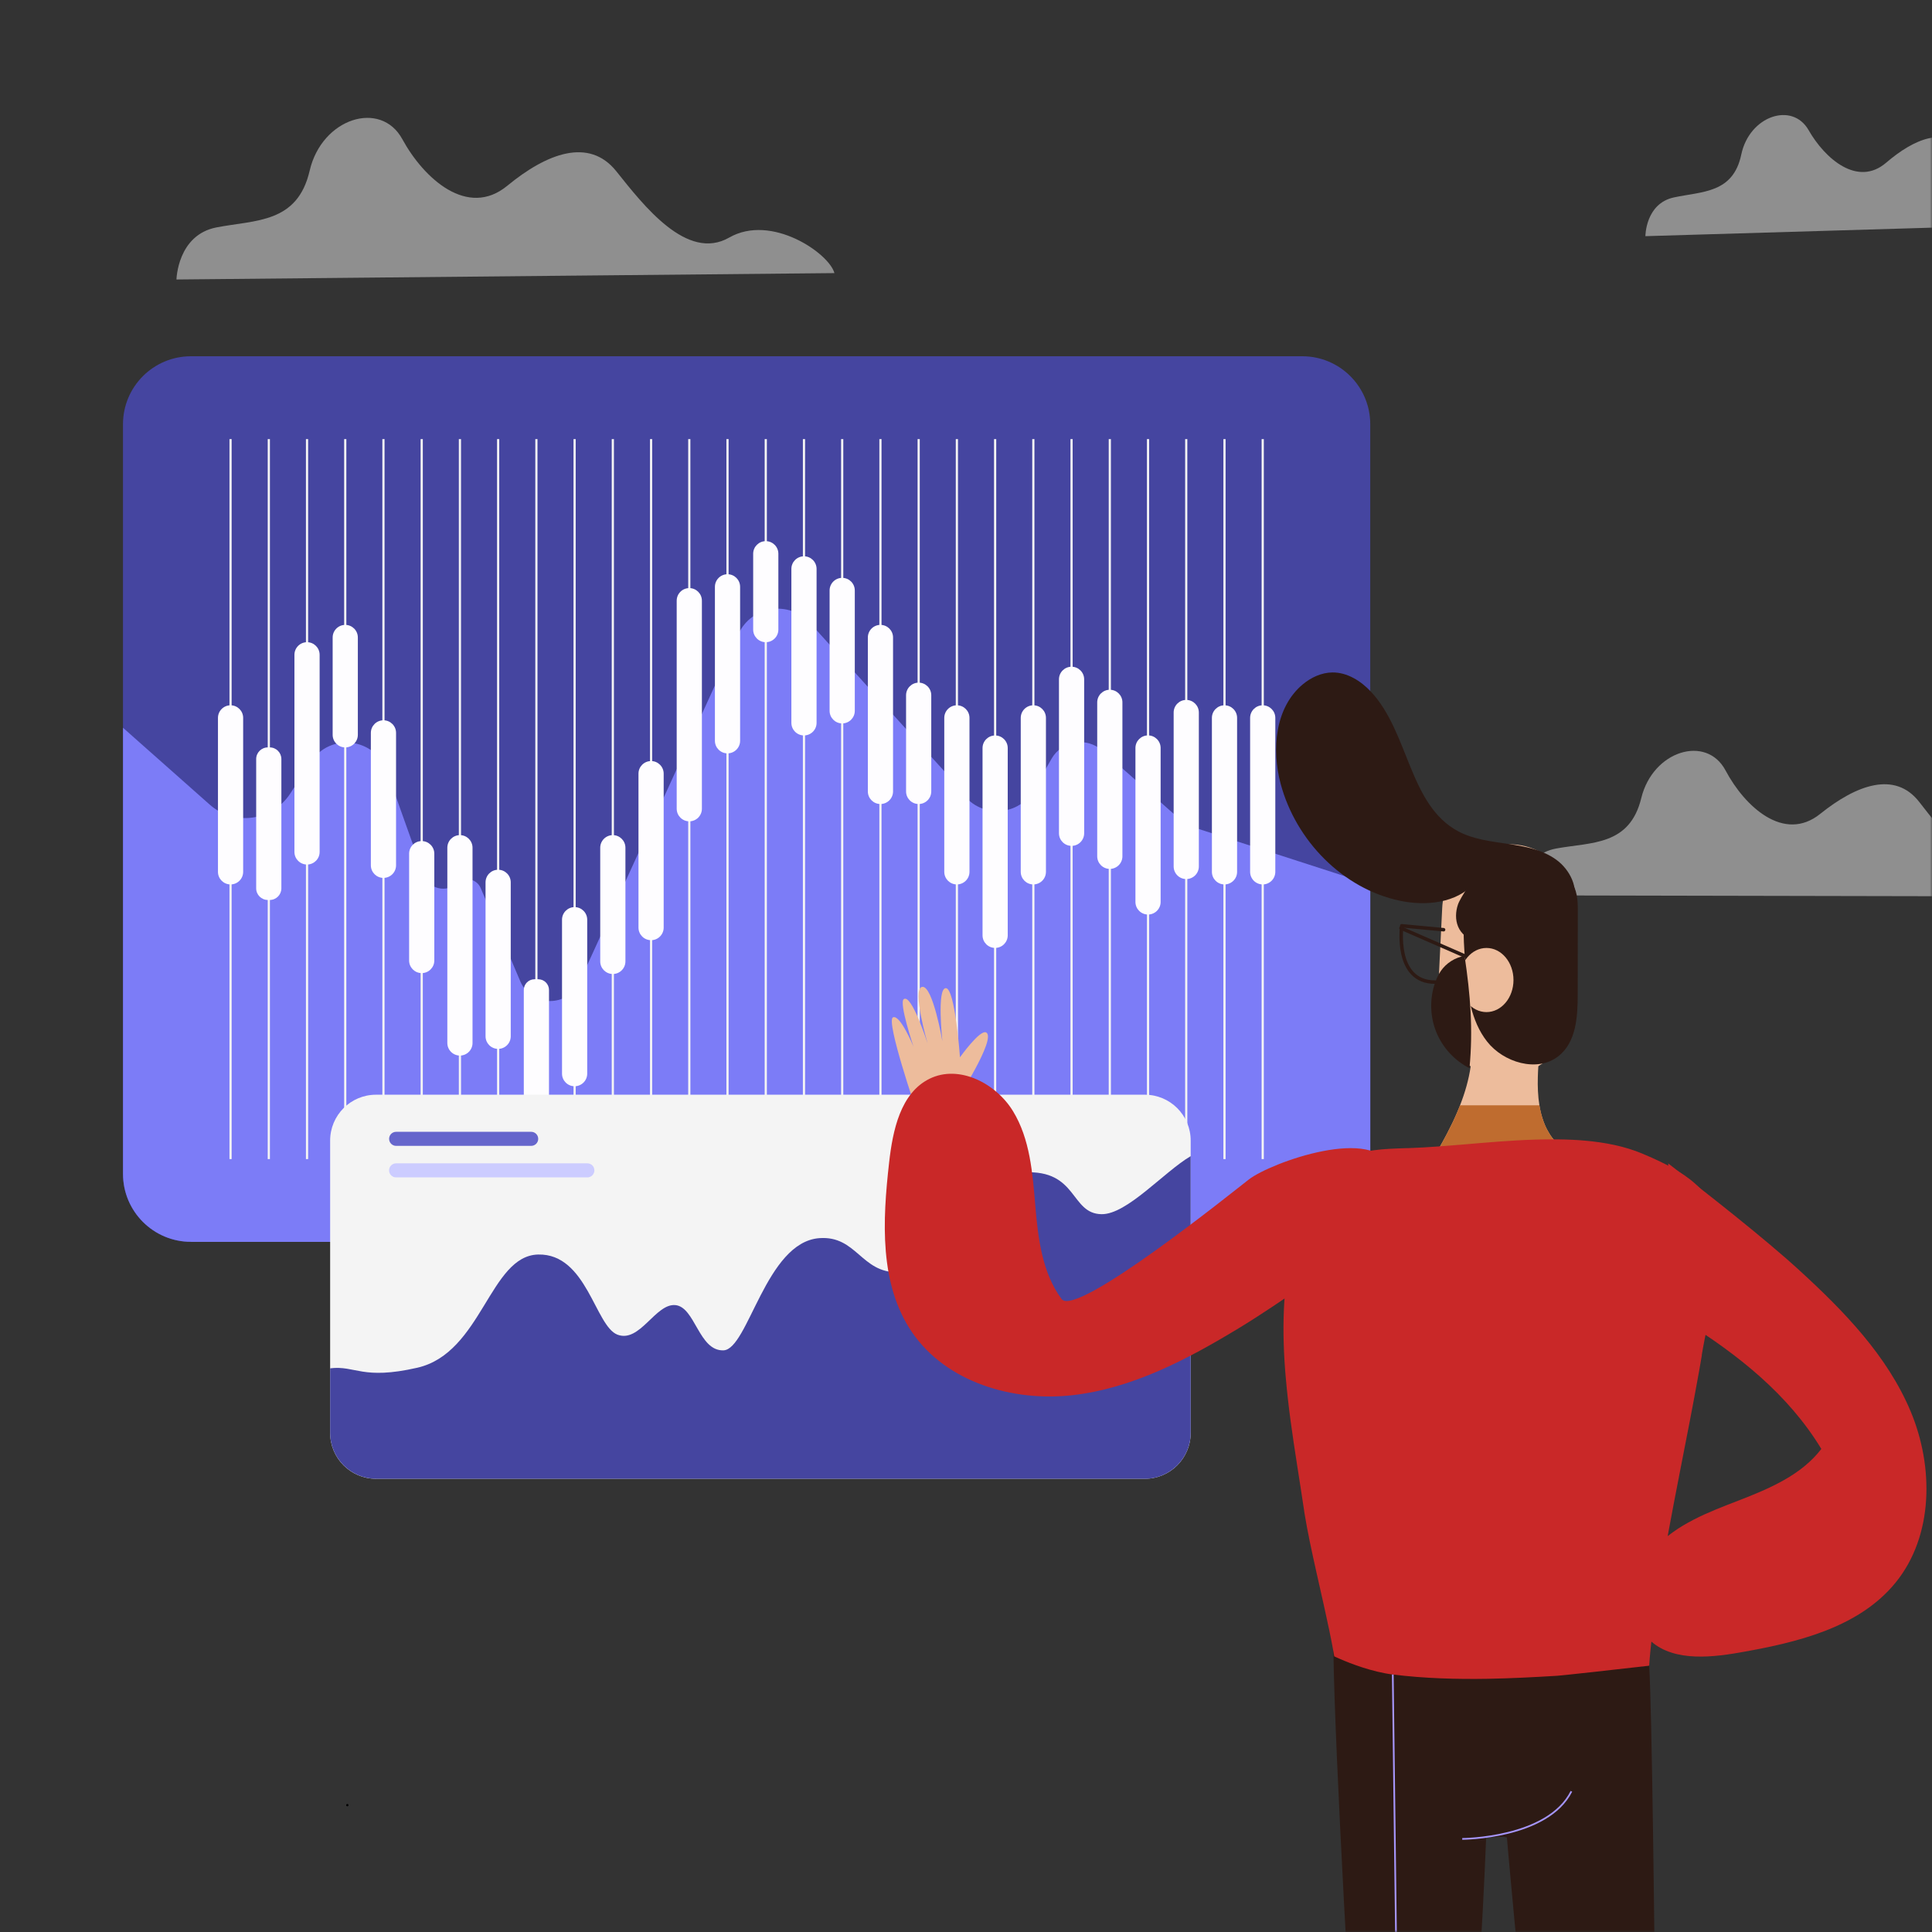 <svg width="439" height="439" viewBox="0 0 439 439" fill="none" xmlns="http://www.w3.org/2000/svg">
<rect x="0" y="0" width="439" height="439" fill="#333333" stroke="none"/>
<g clip-path="url(#clip0_562_20835)">
<mask id="mask0_562_20835" style="mask-type:luminance" maskUnits="userSpaceOnUse" x="0" y="0" width="439" height="439">
<path d="M439 0H0V439H439V0Z" fill="white"/>
</mask>
<g mask="url(#mask0_562_20835)">
<path opacity="0.45" d="M40.098 63.523C40.098 63.523 40.3 53.391 49.203 51.67C58.105 49.949 67.588 50.775 70.362 38.79C73.137 26.814 86.517 22.644 91.408 31.608C96.298 40.572 106.246 49.642 115.263 42.214C124.28 34.795 133.851 31.186 140.032 38.904C146.213 46.63 156.09 59.493 165.696 53.979C175.31 48.474 188.427 57.597 189.604 62.057L40.098 63.506V63.523Z" fill="white"/>
<path opacity="0.45" d="M345.246 203.45C345.246 203.45 345.536 194.275 353.622 192.8C361.709 191.334 370.295 192.177 372.938 181.351C375.581 170.525 387.75 166.89 392.087 175.064C396.425 183.238 405.345 191.562 413.598 184.933C421.852 178.304 430.561 175.135 436.084 182.202C441.607 189.27 450.422 201.036 459.184 196.145C467.955 191.255 479.747 199.666 480.765 203.722L345.246 203.45Z" fill="white"/>
<path opacity="0.45" d="M373.878 53.663C373.878 53.663 373.878 46.244 380.366 44.857C386.855 43.47 393.809 43.926 395.661 35.12C397.514 26.314 407.251 23.074 410.956 29.562C414.661 36.051 422.08 42.539 428.569 36.981C435.057 31.424 442.011 28.64 446.647 34.198C451.282 39.756 458.693 49.028 465.646 44.857C472.6 40.687 482.328 47.175 483.259 50.415L373.878 53.663Z" fill="white"/>
<path d="M78.923 410.439C79.265 410.439 79.265 409.912 78.923 409.912C78.58 409.912 78.58 410.439 78.923 410.439Z" fill="black"/>
<path d="M295.912 80.951H43.39C34.861 80.951 27.946 87.866 27.946 96.395V266.745C27.946 275.274 34.861 282.189 43.39 282.189H295.912C304.441 282.189 311.356 275.274 311.356 266.745V96.395C311.356 87.866 304.441 80.951 295.912 80.951Z" fill="#4545A0"/>
<path d="M43.39 282.189H295.921C304.446 282.189 311.365 275.279 311.365 266.745V200.965L272.057 188.261C270.397 187.725 268.878 186.856 267.57 185.697L250.423 170.516C246.849 167.355 241.274 168.286 238.921 172.43L234.944 179.445C231.168 186.109 221.484 185.89 218.025 179.05L184.046 141.551C179.296 136.309 170.727 137.635 167.785 144.071L131.664 223.17C129.013 228.973 120.733 228.868 118.231 222.994L109.24 201.817C108.336 199.683 105.579 199.095 103.885 200.676C101.426 202.967 97.431 201.993 96.307 198.832L87.879 175.161C85.192 167.61 75.007 166.407 70.635 173.124L65.929 180.35C61.863 186.584 53.206 187.76 47.64 182.817L27.955 165.371V266.727C27.955 275.253 34.865 282.171 43.399 282.171L43.39 282.189Z" fill="#7C7CF7"/>
<path d="M52.39 99.776V263.373" stroke="#F4F4F4" stroke-width="0.5" stroke-miterlimit="10"/>
<path d="M61.082 99.776V263.373" stroke="#F4F4F4" stroke-width="0.5" stroke-miterlimit="10"/>
<path d="M69.766 99.776V263.373" stroke="#F4F4F4" stroke-width="0.5" stroke-miterlimit="10"/>
<path d="M78.448 99.776V263.373" stroke="#F4F4F4" stroke-width="0.5" stroke-miterlimit="10"/>
<path d="M87.132 99.776V263.373" stroke="#F4F4F4" stroke-width="0.5" stroke-miterlimit="10"/>
<path d="M95.824 99.776V263.373" stroke="#F4F4F4" stroke-width="0.5" stroke-miterlimit="10"/>
<path d="M104.508 99.776V263.373" stroke="#F4F4F4" stroke-width="0.5" stroke-miterlimit="10"/>
<path d="M113.191 99.776V263.373" stroke="#F4F4F4" stroke-width="0.5" stroke-miterlimit="10"/>
<path d="M121.884 99.776V263.373" stroke="#F4F4F4" stroke-width="0.5" stroke-miterlimit="10"/>
<path d="M130.566 99.776V263.373" stroke="#F4F4F4" stroke-width="0.5" stroke-miterlimit="10"/>
<path d="M139.25 99.776V263.373" stroke="#F4F4F4" stroke-width="0.5" stroke-miterlimit="10"/>
<path d="M147.942 99.776V263.373" stroke="#F4F4F4" stroke-width="0.5" stroke-miterlimit="10"/>
<path d="M156.626 99.776V263.373" stroke="#F4F4F4" stroke-width="0.5" stroke-miterlimit="10"/>
<path d="M165.31 99.776V263.373" stroke="#F4F4F4" stroke-width="0.5" stroke-miterlimit="10"/>
<path d="M174.001 99.776V263.373" stroke="#F4F4F4" stroke-width="0.5" stroke-miterlimit="10"/>
<path d="M182.685 99.776V263.373" stroke="#F4F4F4" stroke-width="0.5" stroke-miterlimit="10"/>
<path d="M191.368 99.776V263.373" stroke="#F4F4F4" stroke-width="0.5" stroke-miterlimit="10"/>
<path d="M200.061 99.776V263.373" stroke="#F4F4F4" stroke-width="0.5" stroke-miterlimit="10"/>
<path d="M208.744 99.776V263.373" stroke="#F4F4F4" stroke-width="0.5" stroke-miterlimit="10"/>
<path d="M217.428 99.776V263.373" stroke="#F4F4F4" stroke-width="0.5" stroke-miterlimit="10"/>
<path d="M226.119 99.776V263.373" stroke="#F4F4F4" stroke-width="0.5" stroke-miterlimit="10"/>
<path d="M234.803 99.776V263.373" stroke="#F4F4F4" stroke-width="0.5" stroke-miterlimit="10"/>
<path d="M243.486 99.776V263.373" stroke="#F4F4F4" stroke-width="0.5" stroke-miterlimit="10"/>
<path d="M252.179 99.776V263.373" stroke="#F4F4F4" stroke-width="0.5" stroke-miterlimit="10"/>
<path d="M260.862 99.776V263.373" stroke="#F4F4F4" stroke-width="0.5" stroke-miterlimit="10"/>
<path d="M269.545 99.776V263.373" stroke="#F4F4F4" stroke-width="0.5" stroke-miterlimit="10"/>
<path d="M278.237 99.776V263.373" stroke="#F4F4F4" stroke-width="0.5" stroke-miterlimit="10"/>
<path d="M286.921 99.776V263.373" stroke="#F4F4F4" stroke-width="0.5" stroke-miterlimit="10"/>
<path d="M52.39 200.965C50.809 200.965 49.527 199.683 49.527 198.103V163.124C49.527 161.543 50.809 160.261 52.39 160.261C53.97 160.261 55.252 161.543 55.252 163.124V198.103C55.252 199.683 53.97 200.965 52.39 200.965Z" fill="#FEFDFF"/>
<path d="M61.293 169.831H60.854C59.394 169.831 58.211 171.015 58.211 172.474V201.852C58.211 203.312 59.394 204.495 60.854 204.495H61.293C62.752 204.495 63.935 203.312 63.935 201.852V172.474C63.935 171.015 62.752 169.831 61.293 169.831Z" fill="#FEFDFF"/>
<path d="M69.766 196.443C68.185 196.443 66.903 195.162 66.903 193.581V148.786C66.903 147.205 68.185 145.923 69.766 145.923C71.346 145.923 72.628 147.205 72.628 148.786V193.581C72.628 195.162 71.346 196.443 69.766 196.443Z" fill="#FEFDFF"/>
<path d="M78.449 169.831C76.869 169.831 75.587 168.549 75.587 166.969V144.852C75.587 143.272 76.869 141.99 78.449 141.99C80.03 141.99 81.311 143.272 81.311 144.852V166.969C81.311 168.549 80.03 169.831 78.449 169.831Z" fill="#FEFDFF"/>
<path d="M87.132 199.481C85.551 199.481 84.269 198.199 84.269 196.619V166.53C84.269 164.95 85.551 163.668 87.132 163.668C88.712 163.668 89.994 164.95 89.994 166.53V196.619C89.994 198.199 88.712 199.481 87.132 199.481Z" fill="#FEFDFF"/>
<path d="M95.824 221.115C94.244 221.115 92.962 219.833 92.962 218.253V193.976C92.962 192.396 94.244 191.114 95.824 191.114C97.405 191.114 98.686 192.396 98.686 193.976V218.253C98.686 219.833 97.405 221.115 95.824 221.115Z" fill="#FEFDFF"/>
<path d="M104.508 239.852C102.927 239.852 101.646 238.57 101.646 236.99V192.624C101.646 191.044 102.927 189.762 104.508 189.762C106.088 189.762 107.37 191.044 107.37 192.624V236.99C107.37 238.57 106.088 239.852 104.508 239.852Z" fill="#FEFDFF"/>
<path d="M113.191 238.333C111.611 238.333 110.329 237.051 110.329 235.471V200.491C110.329 198.911 111.611 197.629 113.191 197.629C114.772 197.629 116.054 198.911 116.054 200.491V235.471C116.054 237.051 114.772 238.333 113.191 238.333Z" fill="#FEFDFF"/>
<path d="M122.305 222.511H121.462C120.114 222.511 119.021 223.604 119.021 224.952V249.668C119.021 251.016 120.114 252.109 121.462 252.109H122.305C123.653 252.109 124.746 251.016 124.746 249.668V224.952C124.746 223.604 123.653 222.511 122.305 222.511Z" fill="#FEFDFF"/>
<path d="M130.567 246.823C128.987 246.823 127.705 245.541 127.705 243.961V208.981C127.705 207.401 128.987 206.119 130.567 206.119C132.148 206.119 133.43 207.401 133.43 208.981V243.961C133.43 245.541 132.148 246.823 130.567 246.823Z" fill="#FEFDFF"/>
<path d="M139.25 221.317C137.67 221.317 136.388 220.035 136.388 218.455V192.624C136.388 191.044 137.67 189.762 139.25 189.762C140.83 189.762 142.112 191.044 142.112 192.624V218.455C142.112 220.035 140.83 221.317 139.25 221.317Z" fill="#FEFDFF"/>
<path d="M147.942 213.635C146.362 213.635 145.08 212.353 145.08 210.772V175.793C145.08 174.213 146.362 172.931 147.942 172.931C149.523 172.931 150.805 174.213 150.805 175.793V210.772C150.805 212.353 149.523 213.635 147.942 213.635Z" fill="#FEFDFF"/>
<path d="M156.626 186.627C155.046 186.627 153.764 185.346 153.764 183.765V136.494C153.764 134.913 155.046 133.631 156.626 133.631C158.206 133.631 159.488 134.913 159.488 136.494V183.765C159.488 185.346 158.206 186.627 156.626 186.627Z" fill="#FEFDFF"/>
<path d="M165.31 171.184C163.729 171.184 162.447 169.902 162.447 168.321V133.342C162.447 131.761 163.729 130.479 165.31 130.479C166.89 130.479 168.172 131.761 168.172 133.342V168.321C168.172 169.902 166.89 171.184 165.31 171.184Z" fill="#FEFDFF"/>
<path d="M174.002 145.923C172.422 145.923 171.14 144.641 171.14 143.061V125.826C171.14 124.245 172.422 122.964 174.002 122.964C175.582 122.964 176.864 124.245 176.864 125.826V143.061C176.864 144.641 175.582 145.923 174.002 145.923Z" fill="#FEFDFF"/>
<path d="M182.685 167.11C181.104 167.11 179.822 165.828 179.822 164.247V129.268C179.822 127.687 181.104 126.406 182.685 126.406C184.265 126.406 185.547 127.687 185.547 129.268V164.247C185.547 165.828 184.265 167.11 182.685 167.11Z" fill="#FEFDFF"/>
<path d="M191.368 164.379C189.788 164.379 188.506 163.097 188.506 161.517V134.167C188.506 132.587 189.788 131.305 191.368 131.305C192.949 131.305 194.23 132.587 194.23 134.167V161.517C194.23 163.097 192.949 164.379 191.368 164.379Z" fill="#FEFDFF"/>
<path d="M200.061 182.694C198.48 182.694 197.198 181.412 197.198 179.832V144.852C197.198 143.272 198.48 141.99 200.061 141.99C201.641 141.99 202.923 143.272 202.923 144.852V179.832C202.923 181.412 201.641 182.694 200.061 182.694Z" fill="#FEFDFF"/>
<path d="M208.744 182.694C207.164 182.694 205.882 181.412 205.882 179.832V157.978C205.882 156.398 207.164 155.116 208.744 155.116C210.325 155.116 211.606 156.398 211.606 157.978V179.832C211.606 181.412 210.325 182.694 208.744 182.694Z" fill="#FEFDFF"/>
<path d="M217.428 200.965C215.847 200.965 214.565 199.683 214.565 198.103V163.124C214.565 161.543 215.847 160.261 217.428 160.261C219.008 160.261 220.29 161.543 220.29 163.124V198.103C220.29 199.683 219.008 200.965 217.428 200.965Z" fill="#FEFDFF"/>
<path d="M226.12 215.391C224.54 215.391 223.258 214.109 223.258 212.529V169.981C223.258 168.4 224.54 167.118 226.12 167.118C227.701 167.118 228.982 168.4 228.982 169.981V212.529C228.982 214.109 227.701 215.391 226.12 215.391Z" fill="#FEFDFF"/>
<path d="M234.803 200.965C233.222 200.965 231.94 199.683 231.94 198.103V163.124C231.94 161.543 233.222 160.261 234.803 160.261C236.383 160.261 237.665 161.543 237.665 163.124V198.103C237.665 199.683 236.383 200.965 234.803 200.965Z" fill="#FEFDFF"/>
<path d="M243.486 192.203C241.906 192.203 240.624 190.921 240.624 189.341V154.361C240.624 152.781 241.906 151.499 243.486 151.499C245.067 151.499 246.349 152.781 246.349 154.361V189.341C246.349 190.921 245.067 192.203 243.486 192.203Z" fill="#FEFDFF"/>
<path d="M252.179 197.436C250.598 197.436 249.316 196.154 249.316 194.573V159.594C249.316 158.014 250.598 156.732 252.179 156.732C253.759 156.732 255.041 158.014 255.041 159.594V194.573C255.041 196.154 253.759 197.436 252.179 197.436Z" fill="#FEFDFF"/>
<path d="M260.862 207.805C259.282 207.805 258 206.523 258 204.943V169.963C258 168.383 259.282 167.101 260.862 167.101C262.443 167.101 263.725 168.383 263.725 169.963V204.943C263.725 206.523 262.443 207.805 260.862 207.805Z" fill="#FEFDFF"/>
<path d="M269.546 199.745C267.965 199.745 266.684 198.463 266.684 196.883V161.903C266.684 160.323 267.965 159.041 269.546 159.041C271.126 159.041 272.408 160.323 272.408 161.903V196.883C272.408 198.463 271.126 199.745 269.546 199.745Z" fill="#FEFDFF"/>
<path d="M278.237 200.965C276.657 200.965 275.375 199.683 275.375 198.103V163.124C275.375 161.543 276.657 160.261 278.237 160.261C279.818 160.261 281.1 161.543 281.1 163.124V198.103C281.1 199.683 279.818 200.965 278.237 200.965Z" fill="#FEFDFF"/>
<path d="M286.921 200.965C285.34 200.965 284.059 199.683 284.059 198.103V163.124C284.059 161.543 285.34 160.261 286.921 160.261C288.501 160.261 289.783 161.543 289.783 163.124V198.103C289.783 199.683 288.501 200.965 286.921 200.965Z" fill="#FEFDFF"/>
<path d="M260.133 248.746H85.438C79.682 248.746 75.016 253.412 75.016 259.168V325.597C75.016 331.353 79.682 336.019 85.438 336.019H260.133C265.889 336.019 270.555 331.353 270.555 325.597V259.168C270.555 253.412 265.889 248.746 260.133 248.746Z" fill="#F4F4F4"/>
<path d="M120.698 260.371H90.012C89.134 260.371 88.414 259.66 88.414 258.773C88.414 257.895 89.125 257.175 90.012 257.175H120.698C121.576 257.175 122.296 257.886 122.296 258.773C122.296 259.651 121.585 260.371 120.698 260.371Z" fill="#6666CC"/>
<path d="M133.464 267.535H90.003C89.125 267.535 88.405 266.824 88.405 265.937C88.405 265.059 89.117 264.339 90.003 264.339H133.464C134.342 264.339 135.062 265.051 135.062 265.937C135.062 266.815 134.351 267.535 133.464 267.535Z" fill="#CCCCFF"/>
<path d="M85.455 336.019H260.107C265.875 336.019 270.555 331.34 270.555 325.571V262.706C264.462 266.289 256.068 275.99 250.282 275.894C243.153 275.771 244.926 265.7 232.625 266.403C220.316 267.105 212.291 288.923 203.994 289.081C195.697 289.239 194.626 280.723 186.188 281.337C174.001 282.224 170.006 306.65 164.387 306.835C158.768 307.019 157.969 296.957 153.447 296.553C148.926 296.149 145.396 305.21 140.304 303.27C135.22 301.33 133.35 284.814 122.296 285.06C111.242 285.306 109.539 307.423 94.814 310.786C82.268 313.648 80.802 310.215 75.016 310.917V325.562C75.016 331.331 79.695 336.011 85.464 336.011L85.455 336.019Z" fill="#4545A0"/>
<path d="M379.068 264.366C387.664 271.003 400.843 281.302 408.85 288.634C418.964 297.888 428.816 308.02 434.128 320.654C439.439 333.289 439.369 349.022 430.695 359.646C422.292 369.936 408.2 373.255 395.118 375.529C387.848 376.794 379.209 377.496 374.239 372.044C369.226 366.556 370.991 357.302 375.986 351.806C380.982 346.301 388.261 343.579 395.197 340.901C402.133 338.214 409.342 335.141 413.855 329.232C406.312 316.809 394.934 307.818 382.615 300.118C382.896 290.091 379.077 274.41 379.068 264.374V264.366Z" fill="#C92828"/>
<path d="M353.676 259.651C351.384 262.812 347.899 265.402 344.115 266.368C340.33 267.333 336.213 266.938 332.683 265.261C331.717 264.805 330.804 264.26 329.891 263.716C328.767 263.049 327.643 262.381 326.52 261.714C326.616 261.556 326.704 261.398 326.8 261.231C327.494 260.028 328.17 258.808 328.811 257.57C329.224 256.78 329.619 255.99 330.005 255.191C330.093 255.015 330.172 254.839 330.251 254.664C330.269 254.62 330.295 254.576 330.312 254.532C330.418 254.304 330.523 254.084 330.62 253.865C330.716 253.645 330.813 253.435 330.91 253.215C330.91 253.215 330.91 253.198 330.918 253.189C331.015 252.96 331.111 252.741 331.208 252.513C331.305 252.284 331.392 252.056 331.489 251.837C331.577 251.608 331.673 251.38 331.761 251.152C332.885 248.272 333.745 245.313 334.176 242.31C334.544 239.729 334.606 237.104 334.246 234.452C334.869 234.338 335.554 234.18 336.274 234.013C338.153 233.565 340.26 232.995 341.981 232.635C342.174 232.591 342.359 232.556 342.543 232.521C343.597 232.327 344.659 232.126 345.73 232.169C347.433 232.24 348.9 234.461 350.577 234.171C350.067 236.849 349.725 239.562 349.549 242.284C349.497 243.101 349.453 243.926 349.435 244.742C349.374 246.85 349.453 249.036 349.787 251.143C349.804 251.248 349.822 251.345 349.839 251.45C349.857 251.547 349.874 251.643 349.892 251.74C349.945 252.039 350.006 252.337 350.076 252.627C350.103 252.723 350.12 252.82 350.146 252.917C350.173 253.013 350.199 253.11 350.226 253.206C350.252 253.294 350.269 253.373 350.296 253.461C350.322 253.566 350.357 253.672 350.384 253.777C350.41 253.874 350.445 253.97 350.471 254.067C350.559 254.348 350.656 254.629 350.761 254.91C350.796 254.997 350.831 255.094 350.866 255.182C350.945 255.375 351.016 255.559 351.095 255.744C351.174 255.919 351.253 256.095 351.332 256.262C351.358 256.314 351.384 256.367 351.411 256.42C351.446 256.499 351.481 256.569 351.525 256.639C351.551 256.692 351.578 256.736 351.604 256.789C351.709 256.982 351.815 257.184 351.938 257.368C351.973 257.429 352.008 257.491 352.043 257.552C352.096 257.64 352.148 257.728 352.21 257.816C352.236 257.86 352.271 257.912 352.298 257.956C352.35 258.035 352.403 258.114 352.464 258.193C352.5 258.237 352.526 258.281 352.552 258.325C352.631 258.43 352.701 258.527 352.78 258.624C352.86 258.729 352.947 258.834 353.035 258.94C353.079 258.992 353.123 259.045 353.167 259.089C353.211 259.15 353.263 259.212 353.316 259.264C353.342 259.291 353.369 259.326 353.395 259.352C353.421 259.387 353.457 259.414 353.483 259.449C353.483 259.449 353.544 259.51 353.571 259.545C353.597 259.581 353.632 259.607 353.658 259.642L353.676 259.651Z" fill="#EDBC9C"/>
<path d="M353.676 259.651C351.384 262.812 347.899 265.402 344.115 266.368C340.33 267.333 336.213 266.938 332.683 265.261C331.717 264.805 330.804 264.26 329.891 263.716C328.767 263.049 327.643 262.381 326.52 261.714C326.616 261.556 326.704 261.398 326.8 261.231C327.494 260.028 328.17 258.808 328.811 257.57C329.224 256.78 329.619 255.99 330.005 255.191C330.093 255.015 330.172 254.839 330.251 254.664C330.269 254.62 330.295 254.576 330.312 254.532C330.418 254.313 330.514 254.084 330.62 253.865C330.716 253.645 330.813 253.435 330.91 253.215C330.91 253.215 330.91 253.198 330.918 253.189C331.015 252.961 331.111 252.741 331.208 252.513C331.305 252.284 331.392 252.056 331.489 251.837C331.577 251.608 331.673 251.38 331.761 251.152H349.795C349.813 251.257 349.83 251.354 349.848 251.459C349.866 251.556 349.883 251.652 349.901 251.749C349.962 252.047 350.024 252.346 350.085 252.636C350.111 252.732 350.129 252.829 350.155 252.925C350.182 253.022 350.208 253.119 350.234 253.215C350.261 253.303 350.278 253.382 350.305 253.47C350.331 253.575 350.366 253.68 350.392 253.786C350.419 253.882 350.454 253.979 350.48 254.076C350.568 254.357 350.665 254.638 350.77 254.918C350.805 255.006 350.84 255.103 350.875 255.191C350.954 255.384 351.025 255.568 351.104 255.753C351.183 255.928 351.262 256.104 351.341 256.271C351.367 256.323 351.393 256.376 351.42 256.429C351.455 256.508 351.49 256.578 351.534 256.648C351.56 256.701 351.586 256.745 351.613 256.797C351.718 256.991 351.823 257.193 351.946 257.377C351.982 257.438 352.017 257.5 352.052 257.561C352.104 257.649 352.157 257.737 352.219 257.825C352.245 257.869 352.28 257.921 352.306 257.965C352.359 258.044 352.412 258.123 352.473 258.202C352.508 258.246 352.535 258.29 352.561 258.334C352.64 258.439 352.71 258.536 352.789 258.632C352.868 258.738 352.956 258.843 353.044 258.949C353.088 259.001 353.132 259.054 353.176 259.098C353.228 259.159 353.281 259.221 353.325 259.273C353.351 259.3 353.378 259.335 353.404 259.361C353.43 259.396 353.465 259.423 353.492 259.458C353.492 259.458 353.553 259.519 353.579 259.554C353.606 259.589 353.641 259.616 353.667 259.651H353.676Z" fill="#BF6C2F"/>
<path d="M332.261 417.849L349.865 416.857C363.834 416.075 374.616 404.003 373.835 390.034L371.043 340.365C370.261 326.396 358.189 315.615 344.22 316.396L326.616 317.388C312.647 318.17 301.865 330.242 302.646 344.211L305.438 393.88C306.22 407.848 318.292 418.63 332.261 417.849Z" fill="#2D1A14"/>
<path d="M360.366 585.608C356.986 564.624 339.987 404.793 340.04 383.519L374.739 378.471C375.994 400.078 376.96 561.542 377.057 585.257L360.375 585.608H360.366Z" fill="#2D1A14"/>
<path d="M308.837 490.776C307.151 465.963 303.253 397.822 302.989 375.169L337.951 377.795C339.611 400.869 335.221 467.798 332.815 490.776H308.837Z" fill="#2D1A14"/>
<path d="M386.706 307.915C386.636 308.345 386.566 308.784 386.487 309.214C386.355 310.013 386.215 310.821 386.065 311.646C385.723 313.56 385.363 315.536 384.977 317.573C384.669 319.223 384.344 320.909 384.02 322.621C382.465 330.699 380.718 339.391 379.155 347.872C378.567 351.059 378.005 354.22 377.487 357.302C377.206 358.97 376.943 360.621 376.688 362.245C375.775 368.145 375.073 373.659 374.73 378.471C374.73 378.471 374.651 378.488 374.511 378.506H374.414C374.414 378.506 374.397 378.523 374.388 378.523C374.124 378.558 373.721 378.602 373.194 378.664C368.558 379.208 354.896 380.718 353.834 380.78C348.636 381.096 343.395 381.368 338.144 381.465C330.883 381.588 323.622 381.377 316.457 380.49C311.734 379.902 306.764 377.953 304.473 376.952C303.647 376.6 303.173 376.363 303.173 376.363C303.112 375.995 303.05 375.626 302.98 375.24V375.222C302.436 372.184 301.681 368.663 300.864 364.985C300.302 362.465 299.714 359.866 299.135 357.302C298.072 352.543 297.071 347.899 296.448 344.027C296.43 343.895 296.404 343.772 296.386 343.64C296.342 343.377 296.307 343.114 296.272 342.859C295.298 336.283 294.156 329.548 293.243 322.744C293.032 321.19 292.839 319.627 292.664 318.064C292.462 316.299 292.286 314.543 292.137 312.779C292.093 312.287 292.049 311.795 292.014 311.304C291.961 310.575 291.909 309.846 291.865 309.117C291.557 303.955 291.54 298.801 291.988 293.682C292.725 285.332 294.569 276.728 299.354 269.686C299.942 268.817 300.539 268.036 301.136 267.333C301.523 266.877 301.918 266.455 302.313 266.06C302.357 266.016 302.392 265.981 302.436 265.937C302.488 265.885 302.532 265.841 302.585 265.788C303.226 265.174 303.876 264.638 304.543 264.181C304.596 264.146 304.64 264.111 304.692 264.076C304.806 263.997 304.912 263.927 305.026 263.857C306.747 262.75 308.538 262.083 310.469 261.67C312.682 261.196 315.07 261.047 317.722 260.95C318.152 260.933 318.582 260.915 319.021 260.906C319.276 260.906 319.53 260.889 319.785 260.88C319.873 260.88 319.961 260.88 320.048 260.88C320.259 260.88 320.47 260.863 320.689 260.854C321.55 260.819 322.428 260.784 323.341 260.731C324.509 260.661 325.676 260.59 326.844 260.503C328.741 260.362 330.637 260.213 332.542 260.055C337.968 259.598 343.394 259.107 348.838 258.948C349.321 258.931 349.813 258.922 350.296 258.913C350.541 258.913 350.787 258.905 351.033 258.896C353.044 258.869 355.098 258.887 357.144 258.984C358.127 259.028 359.102 259.089 360.076 259.177C364.686 259.581 369.216 260.45 373.317 262.188C373.966 262.46 374.643 262.75 375.319 263.058C375.38 263.084 375.433 263.11 375.494 263.137C377.672 264.111 379.946 265.244 382.044 266.596C382.255 266.728 382.457 266.868 382.667 267.009C386.179 269.405 389.068 272.487 389.937 276.614C391.957 286.228 388.26 298.397 386.68 307.906L386.706 307.915Z" fill="#C92828"/>
<path d="M344.729 417.858C338.829 417.234 333.105 414.934 328.416 411.29L344.729 417.858Z" fill="#2D1A14"/>
<path d="M348.285 205.882C344.308 207.48 342.772 212.142 344.027 215.874C345.283 219.597 348.654 222.468 352.28 224.636C353.053 219.693 353.466 215.391 354.238 210.457C354.528 208.604 354.537 206.234 352.649 205.417C351.587 204.952 349.357 205.461 348.285 205.891V205.882Z" fill="#2D1A14"/>
<path d="M326.607 229.158C326.607 229.325 326.607 229.492 326.607 229.658C326.607 229.746 326.607 229.825 326.616 229.913C326.616 229.966 326.616 230.018 326.625 230.071C326.634 230.229 326.643 230.387 326.66 230.545C326.66 230.589 326.669 230.642 326.678 230.686C326.704 230.914 326.73 231.142 326.765 231.37C326.801 231.616 326.844 231.853 326.888 232.09C326.906 232.178 326.924 232.257 326.941 232.345C326.95 232.398 326.967 232.45 326.976 232.494C327.02 232.696 327.073 232.898 327.125 233.1C327.257 233.583 327.415 234.057 327.591 234.522C327.635 234.637 327.679 234.751 327.722 234.856C328.135 235.857 328.644 236.805 329.241 237.692C329.373 237.885 329.505 238.07 329.645 238.254C329.724 238.351 329.795 238.447 329.874 238.553C330.005 238.711 330.128 238.869 330.269 239.027C330.594 239.413 330.945 239.773 331.305 240.124C331.472 240.291 331.647 240.449 331.823 240.598C332.543 241.23 333.324 241.801 334.158 242.284C334.782 242.653 335.44 242.978 336.125 243.259C336.274 243.32 336.423 243.382 336.573 243.434C336.678 243.478 336.792 243.513 336.898 243.548C336.959 243.566 337.012 243.592 337.073 243.61C337.126 243.627 337.187 243.645 337.24 243.662C337.416 243.715 337.591 243.777 337.776 243.821C338.838 244.119 339.944 244.295 341.086 244.356C341.34 244.365 341.586 244.374 341.832 244.374C344.624 244.374 347.267 243.61 349.532 242.266C353.808 239.747 356.793 235.181 357.048 229.878L357.223 226.278L357.741 215.689L357.908 212.379L358.136 207.814C358.145 207.559 358.154 207.313 358.154 207.067C358.154 206.945 358.154 206.822 358.154 206.699C358.154 206.602 358.154 206.506 358.145 206.409C358.145 206.312 358.136 206.216 358.128 206.119C358.128 206.093 358.128 206.075 358.128 206.049C358.128 205.987 358.128 205.926 358.11 205.873C358.11 205.803 358.101 205.733 358.093 205.663C358.093 205.619 358.093 205.575 358.084 205.531C358.075 205.426 358.057 205.32 358.049 205.215C358.04 205.127 358.022 205.039 358.014 204.951C358.014 204.899 357.996 204.846 357.987 204.793C357.961 204.591 357.926 204.39 357.882 204.188C357.864 204.073 357.838 203.959 357.812 203.845C357.785 203.74 357.768 203.634 357.741 203.529C357.715 203.424 357.689 203.327 357.662 203.222C357.636 203.116 357.61 203.02 357.574 202.915C357.548 202.809 357.513 202.713 357.487 202.607C357.452 202.511 357.425 202.405 357.39 202.309C357.32 202.107 357.25 201.905 357.171 201.703C357.153 201.668 357.144 201.624 357.127 201.589C357.065 201.422 356.995 201.264 356.925 201.097C356.907 201.062 356.89 201.018 356.872 200.983C356.802 200.816 356.723 200.649 356.644 200.482L356.609 200.403C354.247 195.574 349.392 192.133 343.667 191.852C337.231 191.536 331.498 195.311 329.004 200.878C328.258 202.555 327.793 204.39 327.705 206.321L326.625 228.394C326.616 228.649 326.607 228.903 326.607 229.158Z" fill="#EDBC9C"/>
<path d="M357.451 205.478C358.83 201.843 356.758 197.611 353.597 195.329C350.445 193.055 346.468 192.3 342.613 191.746C338.759 191.184 334.79 190.728 331.357 188.902C320.145 182.94 320.189 166.425 311.506 157.162C309.214 154.712 306.106 152.763 302.752 152.798C300.267 152.825 297.888 153.94 295.983 155.538C289.74 160.771 288.897 170.253 291.004 178.129C294.446 190.983 305.079 201.922 318.091 204.671C324.035 205.926 330.953 205.215 335.019 200.702C339.707 202.555 344.993 202.844 349.857 201.519L357.443 205.47L357.451 205.478Z" fill="#2D1A14"/>
<path d="M332.99 219.79C333.412 225.716 334.202 231.959 337.916 236.682C341.63 241.406 349.259 243.742 354.053 240.036C358.145 236.876 358.496 231.081 358.496 226.015C358.496 219.693 358.514 213.372 358.522 207.059C358.522 204.635 358.435 201.975 356.758 200.184C355.537 198.876 353.702 198.305 351.929 197.919C331.445 193.423 331.849 203.828 332.99 219.798V219.79Z" fill="#2D1A14"/>
<path d="M337.766 229.974C341.156 229.974 343.903 226.712 343.903 222.687C343.903 218.662 341.156 215.4 337.766 215.4C334.377 215.4 331.629 218.662 331.629 222.687C331.629 226.712 334.377 229.974 337.766 229.974Z" fill="#EDBC9C"/>
<path d="M332.789 217.2C330.62 217.568 328.618 218.842 327.371 220.659C326.845 221.432 326.45 222.283 326.133 223.161C324.834 226.77 324.904 230.844 326.318 234.409C327.731 237.973 330.48 240.985 333.904 242.714C334.747 233.847 334.106 226.006 332.789 217.2Z" fill="#2D1A14"/>
<path d="M202.879 231.177C204.521 230.37 207.559 237.797 207.559 237.797C207.559 237.797 204.223 227.867 205.355 227.033C207.146 225.725 210.764 237.069 210.764 237.069C210.764 237.069 207.138 224.61 209.543 224.241C211.949 223.864 214.135 236.595 214.135 236.595C214.135 236.595 212.818 224.487 214.926 224.531C217.033 224.566 218.13 240.247 218.13 240.247C218.13 240.247 222.74 233.767 224.118 234.619C226.445 236.059 217.235 250.23 217.235 250.23L208.2 252.267C208.2 252.267 201.246 231.985 202.897 231.177H202.879Z" fill="#EDBC9C"/>
<path d="M313.218 279.977C304.438 286.36 290.855 296.123 281.566 301.751C269.845 308.854 257.351 315.465 243.733 317.019C230.115 318.573 215.04 314.078 207.278 302.778C199.763 291.83 200.535 277.369 202.028 264.173C202.853 256.841 204.609 248.351 211.238 245.111C217.911 241.836 226.296 246.13 230.176 252.478C234.057 258.826 234.628 266.569 235.251 273.98C235.875 281.39 236.805 289.178 241.213 295.166C244.47 299.591 280.556 270.485 283.787 267.992C288.757 264.155 312.735 255.498 316.08 265.639C317.178 268.984 307.651 278.361 313.235 279.985L313.218 279.977Z" fill="#C92828"/>
<path d="M356.441 290.223C352.508 301.496 345.94 311.839 337.406 320.198" stroke="#C92828" stroke-width="1.06" stroke-linecap="round" stroke-linejoin="round"/>
<path d="M336.124 198.042C334.992 199.35 331.857 203.872 331.295 205.505C330.734 207.138 330.655 208.99 331.331 210.58C332.007 212.169 333.508 213.451 335.229 213.617L336.124 198.042Z" fill="#2D1A14"/>
<path d="M332.789 217.2L318.337 210.896" stroke="#2D1A14" stroke-width="0.79" stroke-linecap="round" stroke-linejoin="round"/>
<path d="M328.021 211.256L318.521 210.36C318.521 210.36 316.73 223.232 326.142 223.161" stroke="#2D1A14" stroke-width="0.79" stroke-linecap="round" stroke-linejoin="round"/>
<path d="M316.476 380.499L319.408 617.524" stroke="#A595FA" stroke-width="0.39" stroke-miterlimit="10"/>
<path d="M332.262 417.849C332.262 417.849 351.683 417.796 357.065 407.032" stroke="#A595FA" stroke-width="0.39" stroke-miterlimit="10"/>
</g>
</g>
<defs>
<clipPath id="clip0_562_20835">
<rect width="439" height="439" fill="white"/>
</clipPath>
</defs>
</svg>
